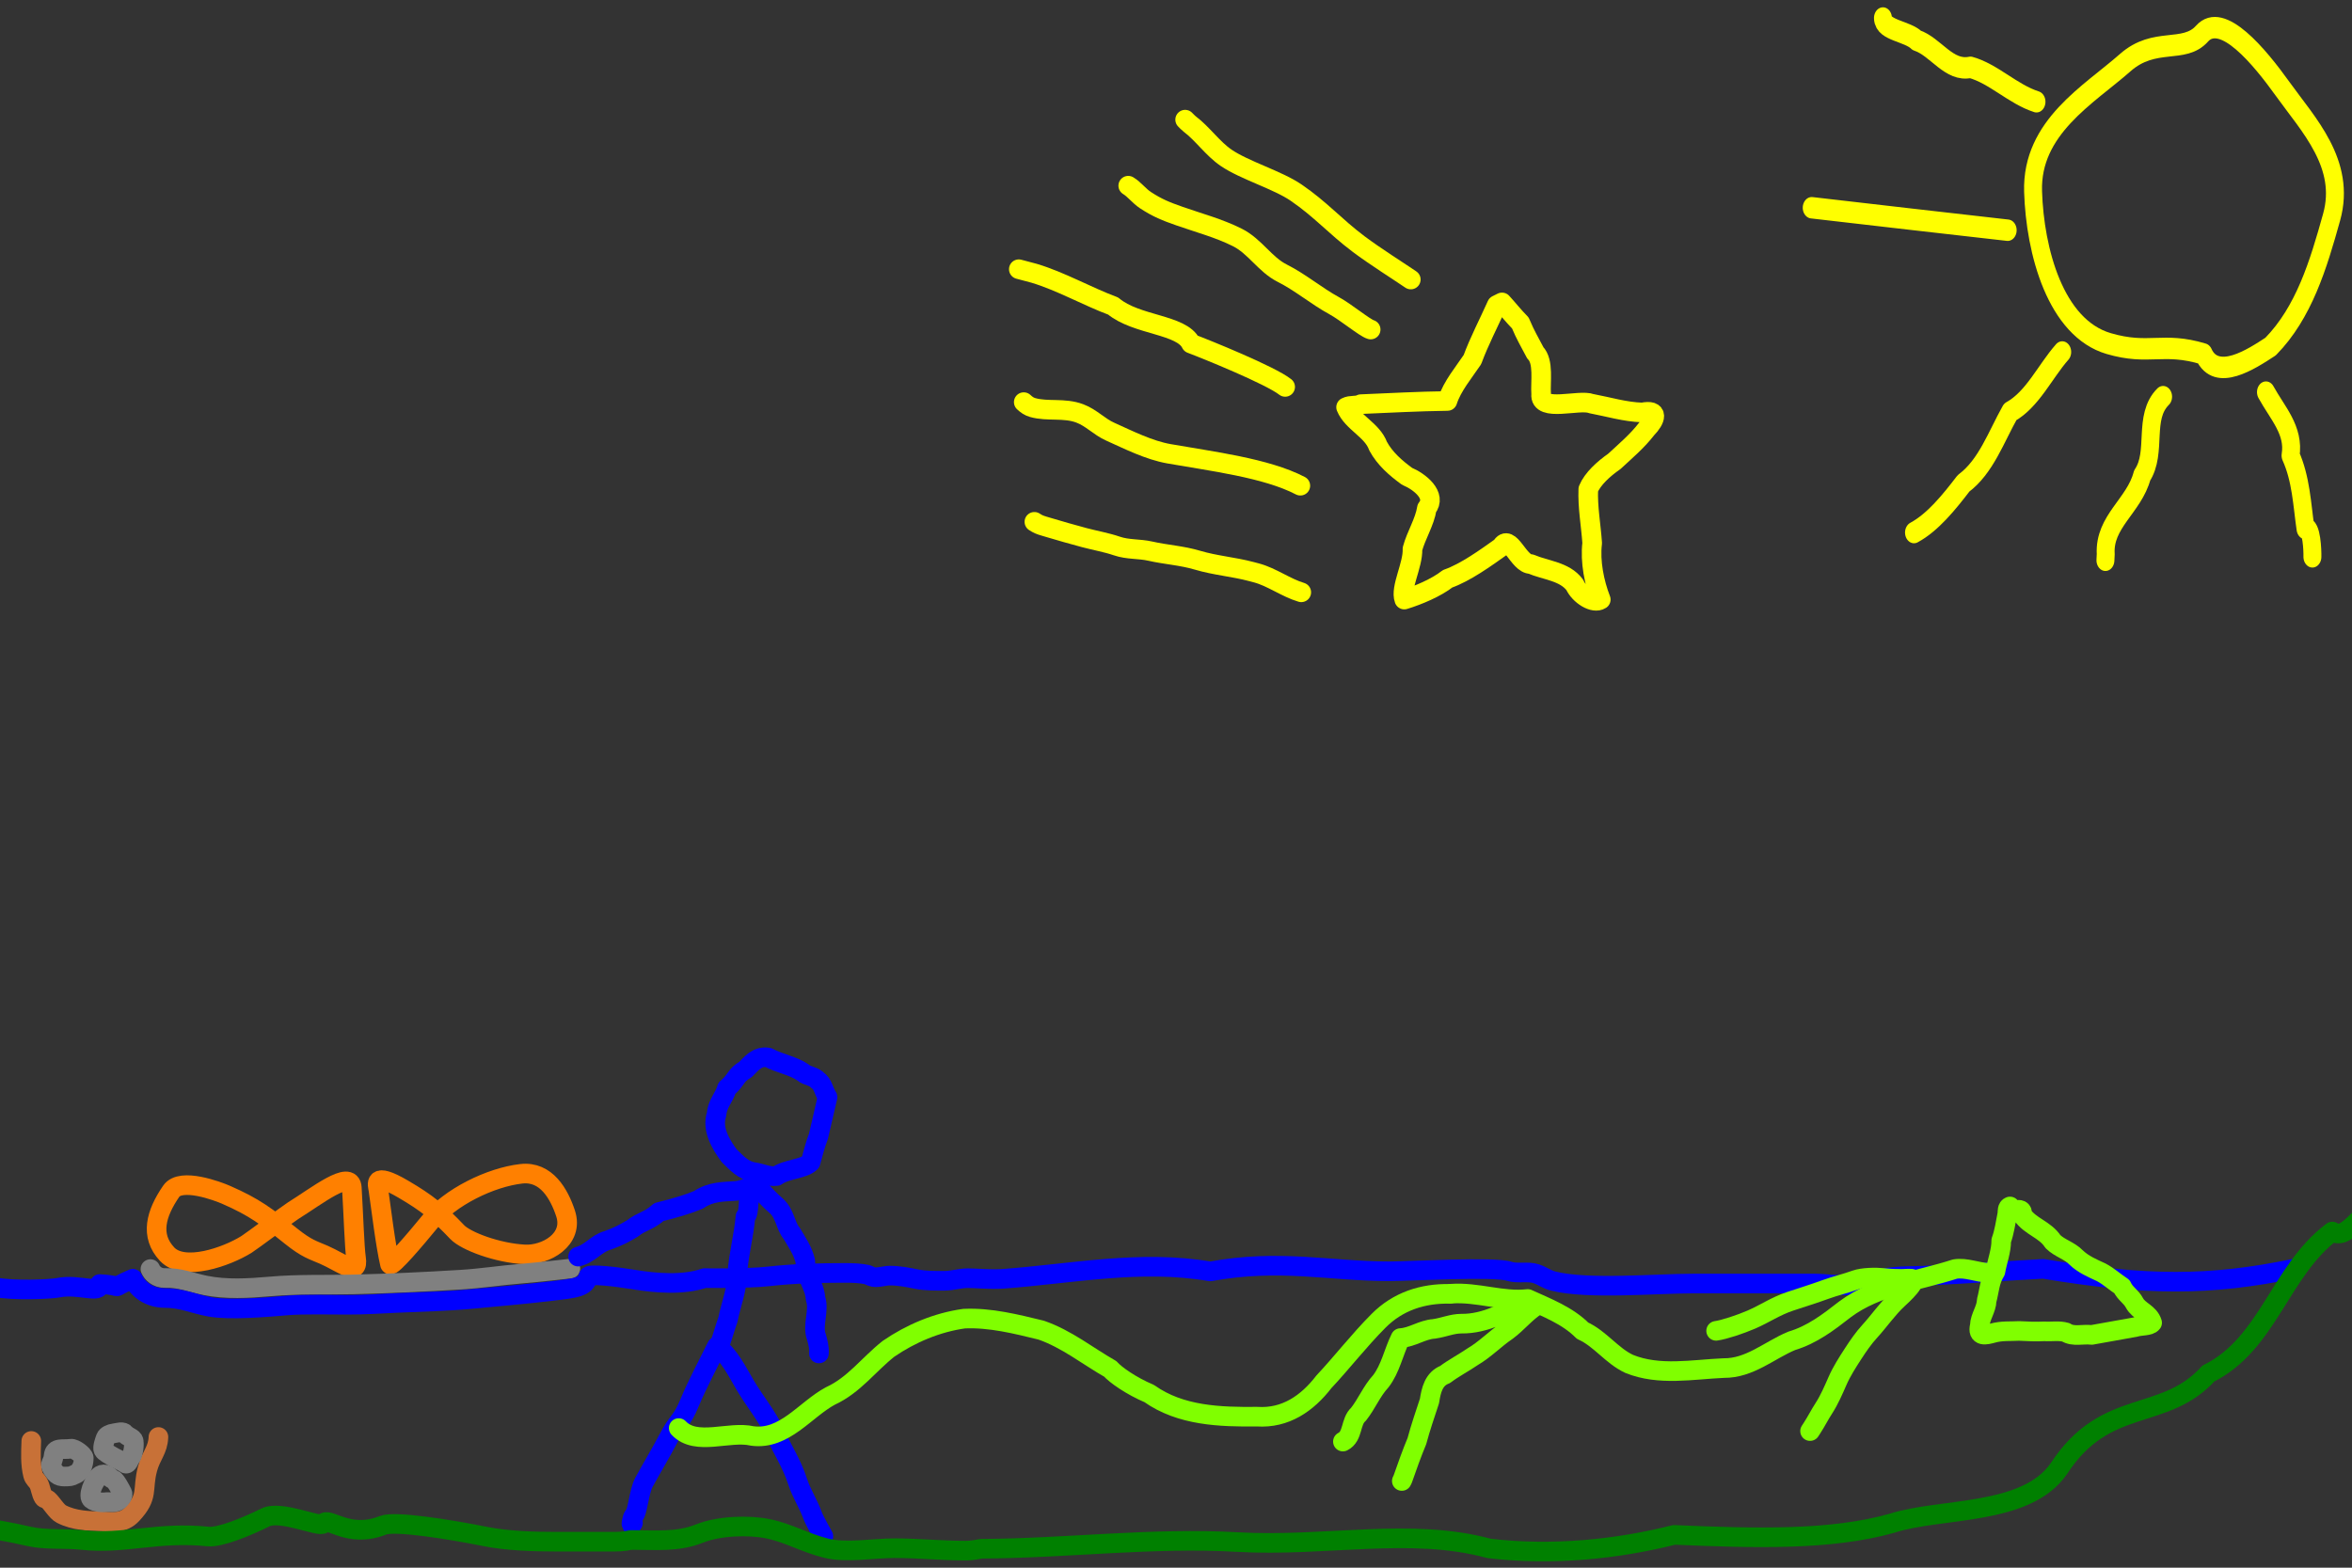 <?xml version="1.0" encoding="UTF-8" standalone="no"?>
<!-- Created with Inkscape (http://www.inkscape.org/) -->

<svg
   xmlns:dc="http://purl.org/dc/elements/1.1/"
   xmlns:cc="http://creativecommons.org/ns#"
   xmlns:rdf="http://www.w3.org/1999/02/22-rdf-syntax-ns#"
   xmlns:svg="http://www.w3.org/2000/svg"
   xmlns="http://www.w3.org/2000/svg"
   xmlns:sodipodi="http://sodipodi.sourceforge.net/DTD/sodipodi-0.dtd"
   xmlns:inkscape="http://www.inkscape.org/namespaces/inkscape"
   width="480"
   height="320"
   id="svg2"
   version="1.1"
   inkscape:version="0.47 r22583"
   sodipodi:docname="itnas066.svg"
   inkscape:export-xdpi="90"
   inkscape:export-ydpi="90"
   sodipodi:version="0.32"
   inkscape:output_extension="org.inkscape.output.svg.inkscape"
   inkscape:export-filename="itnas066.png">
  <rect width="100%" height="100%" fill="#333333" stroke="none"/>
  <defs
     id="defs4" />
  <sodipodi:namedview
     id="base"
     pagecolor="#ffffff"
     bordercolor="#666666"
     borderopacity="1.0"
     inkscape:pageopacity="1"
     inkscape:pageshadow="2"
     inkscape:zoom="1"
     inkscape:cx="412.32042"
     inkscape:cy="145.19277"
     inkscape:document-units="px"
     inkscape:current-layer="layer1"
     showgrid="false"
     inkscape:snap-nodes="true"
     inkscape:snap-global="false"
     inkscape:snap-grids="true"
     showguides="true"
     inkscape:window-width="1280"
     inkscape:window-height="774"
     inkscape:window-x="-4"
     inkscape:window-y="-4"
     inkscape:window-maximized="1">
    <inkscape:grid
       empspacing="5"
       visible="true"
       enabled="true"
       snapvisiblegridlinesonly="true"
       type="xygrid"
       id="grid2816" />
  </sodipodi:namedview>
  <g
     inkscape:label="Layer 1"
     inkscape:groupmode="layer"
     id="layer1"
     transform="translate(0,0)">
    <path
       style="fill:none;stroke:#ff8000;stroke-width:4;stroke-linecap:round;stroke-linejoin:round;stroke-miterlimit:4;stroke-opacity:1;stroke-dasharray:none"
       d="m 71.802,242.434 c -0.229,-3.787 -7.115,1.67 -11.966,4.688 -1.021,0.635 -8.514,6.256 -9.534,6.891 -4.065,2.529 -12.784,5.625 -16.196,1.991 -3.545,-3.776 -2.306,-8.277 0.843,-12.855 1.966,-2.858 9.576,0.031 11.17,0.728 5.876,2.568 8.262,4.436 13.241,8.421 3.303,2.644 4.475,2.842 6.757,3.84 3.678,1.607 7.147,4.612 6.545,0.644 -0.325,-2.145 -0.519,-8.688 -0.861,-14.347 l 2.6e-4,-3.1e-4 z"
       id="path3621"
       sodipodi:nodetypes="csssssssss" />
    <path
       style="fill:none;stroke:#ff8000;stroke-width:4;stroke-linecap:round;stroke-linejoin:round;stroke-miterlimit:4;stroke-opacity:1;stroke-dasharray:none"
       d="m 79.586,258.052 c 0.198,0.831 5.402,-5.312 8.142,-8.664 4.148,-5.075 12.388,-9.076 18.656,-9.791 5.117,-0.584 7.737,4.158 9.035,8.084 1.77,5.357 -4.056,8.585 -8.313,8.375 -5.563,-0.275 -12.022,-2.696 -13.801,-4.561 -3.87,-4.059 -6.119,-5.899 -11.041,-8.785 -6.277,-3.681 -5.174,-0.803 -5.046,0.088 0.521,3.618 1.47,11.485 2.369,15.255 l 1e-5,4e-5 z"
       id="path3623"
       sodipodi:nodetypes="cssssssss" />
    <path
       style="fill:none;stroke:#c87137;stroke-width:4;stroke-linecap:round;stroke-linejoin:round;stroke-miterlimit:4;stroke-opacity:1;stroke-dasharray:none;stroke-dashoffset:0;marker:none;visibility:visible;display:inline;overflow:visible;enable-background:accumulate"
       d="m 6.386,294.133 c -0.078,2.362 -0.222,4.639 0.355,6.967 0.179,0.722 0.764,1.075 1.099,1.672 0.477,0.85 0.538,2.104 1.06,2.898 0.205,0.311 0.594,0.214 0.85,0.436 0.892,0.773 1.775,2.434 2.786,2.953 2.623,1.346 5.541,1.404 8.305,1.492 2.112,0.067 4.268,0.505 6.094,-1.443 3.491,-3.722 2.015,-4.984 3.176,-9.31 0.731,-2.724 2.137,-3.819 2.222,-6.476"
       id="path2928" />
    <path
       id="path3747"
       style="fill:none;stroke:#808080;stroke-width:4;stroke-linecap:round;stroke-linejoin:round;stroke-miterlimit:4;stroke-opacity:1;stroke-dasharray:none"
       d="m 116.405,258.955 c 0,0 -6.763,0.757 -10.13,1.035 -4.076,0.337 -8.114,0.968 -12.207,1.218 -7.34,0.449 -14.693,0.798 -22.027,0.967 -5.62,0.13 -11.209,-0.084 -16.853,0.416 -4.451,0.394 -9.05,0.652 -13.306,-0.21 -2.737,-0.555 -5.299,-1.626 -8.19,-1.511 -1.621,0.064 -2.669,-1.025 -2.994,-1.823"
       sodipodi:nodetypes="csssssss" />
    <g
       id="g4230"
       transform="matrix(-0.93,-0.108,-0.09,1.111,498.56,-6.602)"
       style="stroke-linecap:round;stroke-linejoin:round">
      <path
         sodipodi:nodetypes="csssssscc"
         id="path4202"
         d="M 45.222,75.376 C 54.338,73.993 57.023,76.794 66.049,75.485 77.899,73.766 83.705,60.218 85.158,49.422 86.729,37.746 74.693,30.581 67.407,24.011 61.453,18.641 54.78,21.17 51.218,17.106 47.254,12.583 38.295,20.087 32.696,25.476 c -6.168,5.936 -15.169,12.286 -12.89,22.276 2.045,8.963 4.337,17.957 10.992,24.858 3.93,2.668 11.149,7.648 14.424,2.766 z"
         style="fill:none;stroke:#ffff00;stroke-width:3.916;stroke-linecap:round;stroke-linejoin:round;stroke-miterlimit:4;stroke-opacity:1;stroke-dasharray:none" />
      <path
         id="path4215"
         d="M 31,81 C 28.149,84.554 24.105,87.346 24.537,92.015 21.833,96.043 21.188,100.67 20,105 c -1.284,-0.523 -1.919,3.774 -2,5"
         style="fill:none;stroke:#ffff00;stroke-width:3.916;stroke-linecap:round;stroke-linejoin:round;stroke-miterlimit:4;stroke-opacity:1;stroke-dasharray:none" />
      <path
         id="path4217"
         d="m 53.281,84 c 4.11,4.16 0.226,10.218 3.167,14.792 1.215,5.697 7.525,9.191 6.531,15.085 L 62.937,115"
         style="fill:none;stroke:#ffff00;stroke-width:3.916;stroke-linecap:round;stroke-linejoin:round;stroke-miterlimit:4;stroke-opacity:1;stroke-dasharray:none" />
      <path
         id="path4219-0"
         d="m 76,78 c 3.401,3.924 5.608,9.266 10.251,12 2.621,4.848 4.316,10.497 8.888,13.991 2.816,3.758 6.03,7.792 9.904,10.009"
         style="fill:none;stroke:#ffff00;stroke-width:3.916;stroke-linecap:round;stroke-linejoin:round;stroke-miterlimit:4;stroke-opacity:1;stroke-dasharray:none" />
      <path
         id="path4221"
         d="m 90,56.988 c 14.333,0.014 28.667,0.076 43,0.052"
         style="fill:none;stroke:#ffff00;stroke-width:3.916;stroke-linecap:round;stroke-linejoin:round;stroke-miterlimit:4;stroke-opacity:1;stroke-dasharray:none" />
      <path
         id="path4223"
         d="m 86,33 c 5.269,-0.876 9.823,-4.205 14.951,-4.876 4.622,1.301 7.884,-3.002 12.174,-3.774 C 115.248,22.886 120.61,23.237 120.856,21"
         style="fill:none;stroke:#ffff00;stroke-width:3.916;stroke-linecap:round;stroke-linejoin:round;stroke-miterlimit:4;stroke-opacity:1;stroke-dasharray:none" />
    </g>
    <path
       sodipodi:nodetypes="cssssss"
       id="path3240"
       d="m 17.098,297.61 c 0.005,-0.57 -1.885,-2.019 -2.64,-1.895 -1.585,0.26 -3.357,-0.395 -3.52,1.474 -0.13,1.492 -0.96,1.544 -0.296,2.557 0.993,1.514 1.429,1.714 3.135,1.635 1.033,-0.048 0.849,-0.162 1.541,-0.432 1.285,-0.502 1.769,-2.117 1.78,-3.338 z"
       style="fill:none;stroke:#808080;stroke-width:4;stroke-linecap:butt;stroke-linejoin:miter;stroke-miterlimit:4;stroke-opacity:1;stroke-dasharray:none;stroke-dashoffset:0;marker:none;visibility:visible;display:inline;overflow:visible;enable-background:accumulate" />
    <path
       sodipodi:nodetypes="cssssss"
       id="path3242"
       d="m 20.757,301.02 c -1.163,0.329 -2.748,3.609 -2.239,4.777 0.327,0.751 2.253,0.936 2.845,0.852 1.004,-0.141 2.204,0.247 2.93,-0.438 0.352,-0.332 0.923,-0.938 0.668,-1.459 -0.33,-0.674 -1.333,-2.569 -1.822,-2.752 -0.773,-0.289 -1.196,-1.316 -2.383,-0.98 z"
       style="fill:none;stroke:#808080;stroke-width:4;stroke-linecap:butt;stroke-linejoin:miter;stroke-miterlimit:4;stroke-opacity:1;stroke-dasharray:none;stroke-dashoffset:0;marker:none;visibility:visible;display:inline;overflow:visible;enable-background:accumulate" />
    <path
       sodipodi:nodetypes="cssssssss"
       id="path3244"
       d="m 27.282,294.132 c -0.093,-0.627 -1.349,-0.897 -1.673,-1.378 -0.494,-0.734 -1.524,-0.289 -2.409,-0.175 -0.632,0.082 -1.434,0.418 -1.621,0.915 -0.206,0.546 -0.716,1.976 -0.48,2.454 0.227,0.459 1.303,1.024 1.955,1.401 0.852,0.493 1.753,0.82 2.476,1.344 0.577,0.418 0.851,-0.94 1.159,-1.206 0.28,-0.242 0.798,-1.976 0.593,-3.355 z"
       style="fill:none;stroke:#808080;stroke-width:4;stroke-linecap:butt;stroke-linejoin:miter;stroke-miterlimit:4;stroke-opacity:1;stroke-dasharray:none;stroke-dashoffset:0;marker:none;visibility:visible;display:inline;overflow:visible;enable-background:accumulate" />
    <path
       style="fill:none;stroke:#0000ff;stroke-width:4;stroke-linecap:round;stroke-linejoin:round;stroke-miterlimit:4;stroke-opacity:1;stroke-dasharray:none"
       d="m 156.78,215.862 c -2.323,-0.391 -3.552,1.41 -4.64,2.45 -2.172,1.262 -1.699,2.048 -3.793,3.82 -0.531,1.894 -1.962,3.151 -2.103,5.322 -1.025,2.987 0.866,6.144 2.561,8.45 1.511,1.454 2.85,3.02 5.033,3.346 1.541,0.23 3.158,1.012 4.64,0.803 2.053,-1.468 5.6,-1.397 6.946,-2.805 0.532,-1.781 0.915,-3.585 1.603,-5.274 0.618,-2.678 1.238,-5.355 1.856,-8.033 -0.802,-1.201 -0.949,-2.83 -2.044,-3.408 -0.492,-0.808 -2.158,-0.885 -2.903,-1.57 -1.999,-1.442 -4.755,-1.82 -7.154,-3.102 l 0,0 z"
       id="path2905" />
    <path
       style="fill:none;stroke:#0000ff;stroke-width:4;stroke-linecap:round;stroke-linejoin:round;stroke-miterlimit:4;stroke-opacity:1;stroke-dasharray:none"
       d="m 153.633,242.005 c -1.284,2.19 -0.505,5.668 -1.501,6.338 -0.326,3.864 -1.379,7.666 -1.654,11.53 -0.035,3.36 -1.322,6.448 -1.922,9.491 -0.519,1.434 -1.112,3.555 -1.631,4.989"
       id="path2907"
       inkscape:transform-center-x="-3.6495415"
       inkscape:transform-center-y="-16.497362"
       sodipodi:nodetypes="ccccc" />
    <path
       id="path2909"
       style="fill:none;stroke:#0000ff;stroke-width:4;stroke-linecap:round;stroke-linejoin:round;stroke-miterlimit:4;stroke-opacity:1;stroke-dasharray:none"
       d="m 168.038,313.588 c 0,0 -1.789,-3.137 -2.185,-4.206 -0.978,-2.641 -2.267,-4.444 -3.109,-7.064 -1.141,-3.55 -3.152,-6.569 -4.636,-9.864 -1.507,-3.344 -4.093,-6.422 -6.022,-9.697 -1.68,-2.853 -3.345,-6.286 -5.811,-7.911 -1.437,2.932 -4.174,8.132 -5.466,11.302 -1.718,4.216 -2.318,3.507 -4.368,7.421 -1.566,2.99 -3.252,5.759 -5.016,8.988 -1.074,1.968 -1.263,6.312 -2.135,6.922 -0.237,0.165 -0.772,2.583 -0.112,1.392"
       inkscape:transform-center-x="-0.352715"
       inkscape:transform-center-y="18.440365"
       sodipodi:nodetypes="csssscsssss" />
    <path
       style="fill:none;stroke:#ffff00;stroke-width:4;stroke-linecap:round;stroke-linejoin:round;stroke-miterlimit:4;stroke-opacity:1;stroke-dasharray:none;stroke-dashoffset:0;marker:none;visibility:visible;display:inline;overflow:visible;enable-background:accumulate"
       d="m 287.92,57.057 c -2.018,-1.391 -7.377,-4.774 -10.633,-7.228 -4.961,-3.74 -7.666,-7.009 -12.772,-10.51 -3.753,-2.573 -10.556,-4.553 -14.299,-7.12 -2.762,-1.894 -4.761,-4.883 -7.423,-6.89 -0.318,-0.239 -0.637,-0.607 -0.93,-0.886"
       id="path2929"
       sodipodi:nodetypes="cssssc" />
    <path
       style="fill:none;stroke:#ffff00;stroke-width:4;stroke-linecap:round;stroke-linejoin:round;stroke-miterlimit:4;stroke-opacity:1;stroke-dasharray:none;stroke-dashoffset:0;marker:none;visibility:visible;display:inline;overflow:visible;enable-background:accumulate"
       d="m 262.279,78.979 c -3.005,-2.376 -16.291,-7.756 -19.21,-8.845 -1.9,-3.973 -11.167,-3.691 -15.895,-7.664 -5.289,-1.974 -10.773,-5.096 -16.142,-6.692 -1.061,-0.315 -2.091,-0.524 -3.113,-0.827"
       id="path2931"
       sodipodi:nodetypes="cccsc" />
    <path
       style="fill:none;stroke:#ffff00;stroke-width:4;stroke-linecap:round;stroke-linejoin:round;stroke-miterlimit:4;stroke-opacity:1;stroke-dasharray:none;stroke-dashoffset:0;marker:none;visibility:visible;display:inline;overflow:visible;enable-background:accumulate"
       d="m 265.568,120.905 c -3.109,-0.924 -6.024,-3.13 -9.14,-3.958 -0.346,-0.092 -0.692,-0.184 -1.038,-0.276 -3.664,-0.974 -7.341,-1.235 -11.011,-2.325 -3.216,-0.956 -6.413,-1.121 -9.617,-1.846 -2.321,-0.525 -4.581,-0.276 -6.845,-1.054 -2.046,-0.704 -4.412,-1.118 -6.567,-1.69 -2.508,-0.667 -4.991,-1.385 -7.45,-2.116 -0.289,-0.086 -0.578,-0.172 -0.867,-0.258 -0.8,-0.238 -1.237,-0.408 -1.936,-0.87"
       id="path2933" />
    <path
       style="color:#000000;fill:none;stroke:#ffff00;stroke-width:4;stroke-linecap:round;stroke-linejoin:round;stroke-miterlimit:4;stroke-opacity:1;stroke-dasharray:none;stroke-dashoffset:0;marker:none;visibility:visible;display:inline;overflow:visible;enable-background:accumulate"
       d="m 265.377,99.144 c -6.993,-3.643 -18.281,-5.006 -26.809,-6.52 -4.119,-0.731 -8.241,-2.827 -11.986,-4.507 -2.314,-1.038 -3.809,-2.815 -6.206,-3.725 -3.207,-1.217 -6.591,-0.334 -9.63,-1.205 -0.757,-0.217 -1.253,-0.586 -1.817,-1.105"
       id="path3024" />
    <path
       style="color:#000000;fill:none;stroke:#ffff00;stroke-width:4;stroke-linecap:round;stroke-linejoin:round;stroke-miterlimit:4;stroke-opacity:1;stroke-dasharray:none;stroke-dashoffset:0;marker:none;visibility:visible;display:inline;overflow:visible;enable-background:accumulate"
       d="m 279.731,67.266 c -1.207,-0.346 -5.062,-3.564 -7.434,-4.856 -3.658,-1.992 -6.891,-4.775 -10.608,-6.641 -3.547,-1.781 -5.556,-5.486 -9.163,-7.297 -3.792,-1.903 -7.856,-2.967 -11.833,-4.366 -2.763,-0.972 -4.436,-1.626 -6.921,-3.249 -1.297,-0.847 -2.247,-2.181 -3.52,-2.955"
       id="path3026" />
    <path
       style="fill:none;stroke:#ffff00;stroke-width:4;stroke-linecap:round;stroke-linejoin:round;stroke-opacity:1;color:#000000;stroke-miterlimit:4;stroke-dasharray:none;stroke-dashoffset:0;marker:none;visibility:visible;display:inline;overflow:visible;enable-background:accumulate"
       d="m 305.47,62.26 c -1.657,3.713 -3.568,7.327 -4.976,11.14 -1.748,2.61 -4.118,5.408 -5.1,8.452 -5.939,0.073 -11.755,0.4 -17.659,0.644 -0.949,0.502 -2.075,0.121 -3.024,0.624 1.264,3.107 5.349,4.647 6.529,7.934 1.403,2.593 3.598,4.481 5.91,6.171 2.596,1.092 6.14,3.903 4.048,6.523 -0.453,2.867 -2.185,5.488 -2.939,8.304 0.13,3.315 -2.55,7.968 -1.669,10.332 2.862,-0.877 6.522,-2.421 8.847,-4.244 3.62,-1.263 7.804,-4.287 10.962,-6.537 1.691,-2.931 3.508,3.572 6.027,3.538 3.015,1.303 6.873,1.455 8.96,4.251 0.979,2.146 3.879,3.933 5.304,2.994 -1.32,-3.368 -2.216,-7.775 -1.752,-11.532 -0.256,-3.677 -0.941,-7.296 -0.798,-10.992 0.886,-2.135 3.141,-4.167 5.32,-5.686 2.286,-2.124 4.683,-4.139 6.597,-6.631 1.849,-1.885 2.605,-4.064 -0.919,-3.351 -3.527,-0.114 -6.876,-1.148 -10.343,-1.796 -2.486,-0.984 -10.651,1.837 -10.273,-1.931 -0.187,-2.472 0.599,-6.663 -1.194,-8.447 -1.257,-2.437 -1.92,-3.407 -3.06,-6.104 -1.318,-1.327 -2.475,-2.802 -3.737,-4.184 -0.354,0.177 -0.707,0.354 -1.061,0.53 z"
       id="path2868"
       sodipodi:nodetypes="cccccccccccccccccccccccccc" />
    <path
       style="color:#000000;fill:none;stroke:#0000ff;stroke-width:4;stroke-linecap:round;stroke-linejoin:round;stroke-miterlimit:4;stroke-opacity:1;stroke-dasharray:none;stroke-dashoffset:0;marker:none;visibility:visible;display:inline;overflow:visible;enable-background:accumulate"
       d="m 117.982,256.501 c 2.569,-0.666 3.601,-2.626 6.049,-3.323 2.27,-0.814 3.364,-1.428 5.085,-2.449 1.831,-1.47 3.294,-1.455 5.353,-3.326 3.17,-0.764 6.061,-1.635 8.064,-2.49 2.63,-1.76 5.103,-1.619 7.702,-1.824 1.817,-0.169 3.051,-1.281 4.509,-0.652 1.206,1.264 2.368,2.598 3.664,3.684 1.868,1.655 1.848,4.112 3.177,5.653 1.011,1.77 2.187,3.327 2.75,5.587 0.13,3.635 1.903,4.852 2.095,7.696 0.874,2.473 -0.756,5.467 0.22,7.938 0.27,1.032 0.583,2.11 0.48,3.276"
       id="path2913"
       sodipodi:nodetypes="ccccccccccccc" />
    <path
       id="path3126"
       style="fill:none;stroke:#0000ff;stroke-width:4;stroke-linecap:round;stroke-linejoin:round;stroke-opacity:1;color:#000000;stroke-miterlimit:4;stroke-dasharray:none;stroke-dashoffset:0;marker:none;visibility:visible;display:inline;overflow:visible;enable-background:accumulate"
       d="m -8.919,261.878 c 0.4,1.488 4.81,0.18 7.866,0.85 3.679,0.807 11.522,0.421 12.92,0.131 4.21,-0.872 8.691,1.406 8.481,-0.753 5.899,0.334 1.174,1.298 6.763,-1.087 1.081,2.257 3.427,3.933 6.58,3.933 3.44,0 5.759,1.189 9.132,1.802 4.045,0.734 11.649,0.072 15.931,-0.295 3.091,-0.265 9.011,-0.128 12.253,-0.128 3.471,0 6.483,-0.209 9.864,-0.369 5.628,-0.265 9.774,-0.294 15.36,-0.811 5.406,-0.5 10.992,-0.992 16.13,-1.601 5.159,-0.612 7.1,-0.748 7.699,-2.975 0.171,-0.635 5.994,0.064 9.216,0.601 4.522,0.754 10.112,1.217 14.496,-0.285 0,0 8.686,0.141 13.081,-0.354 5.101,-0.575 10.261,-0.707 15.556,-0.707 1.735,0 3.072,0.049 4.596,0.354 0.28,0.124 0.56,0.249 0.839,0.373 0.955,0.424 2.701,-0.176 3.693,-0.176 1.943,0 3.621,0.337 5.452,0.703 1.909,0.382 3.843,0.352 5.803,0.352 1.53,0 3.089,-0.528 4.748,-0.528 1.75,0 4.104,0.279 6.88,0.147 14.335,-1.035 28.23,-3.991 42.577,-1.531 14.214,-2.607 24.363,-0.026 36.5,-0.026 4.205,0 21.467,-1.011 24.5,0 1.628,0.543 3.813,-0.062 5.5,0.5 1.237,0.412 2.195,1.174 3.5,1.5 7.12,1.78 20.882,0.5 28.5,0.5 8.333,0 16.667,0 25,0 2.555,0 7.052,0.816 9.5,0 3.123,-1.041 6.278,-1.447 9,-1.5 9.024,-0.175 18.854,-1.024 28,-1.5 21,3.5 34,3.5 51,0"
       sodipodi:nodetypes="cssccssssssssscsscsssssccsssssssscc" />
    <path
       style="fill:none;stroke:#80ff00;stroke-width:4;stroke-linecap:round;stroke-linejoin:round;stroke-miterlimit:4;stroke-opacity:1;stroke-dasharray:none"
       d="m 410.205,246.266 c -0.096,1.871 2.695,-0.516 2.49,1.69 1.644,2.426 4.668,2.999 6.271,5.485 1.392,1.362 3.365,1.826 4.726,3.234 1.475,1.42 3.308,2.188 5.11,3.02 1.53,0.803 2.807,1.995 4.247,2.931 0.649,1.461 1.817,1.934 2.559,3.337 0.902,1.687 2.992,2.032 3.605,4.043 -0.505,0.706 -2.374,0.524 -3.416,0.881 -2.98,0.534 -5.961,1.07 -8.941,1.6 -1.742,-0.236 -3.742,0.449 -5.245,-0.524 -1.379,-0.407 -2.932,-0.11 -4.379,-0.209 -1.643,0.091 -3.491,0.02 -5.17,-0.077 -1.775,0.104 -3.504,-0.073 -5.339,0.433 -1.438,0.393 -3.246,0.856 -2.686,-1.522 0.042,-1.754 1.371,-3.367 1.407,-5.132 0.552,-1.978 0.556,-3.954 1.787,-5.913 0.354,-2.077 1.213,-4.276 1.183,-6.317 0.658,-1.791 0.887,-3.712 1.256,-5.486 0.031,-0.444 -0.052,-1.302 0.538,-1.471 l 2e-5,-3e-4 z"
       id="path2942" />
    <path
       id="path3099"
       style="color:#000000;fill:none;stroke:#008000;stroke-width:4;stroke-linecap:round;stroke-linejoin:round;stroke-miterlimit:4;stroke-opacity:1;stroke-dasharray:none;stroke-dashoffset:0;marker:none;visibility:visible;display:inline;overflow:visible;enable-background:accumulate"
       d="m -28.938,310.808 c 0.589,-0.106 1.532,1.296 2.121,1.414 2.242,0.448 4.919,-1.32 7.071,-1.414 8.539,-0.373 17.432,0.936 25.809,2.828 3.282,0.741 7.225,0.335 10.607,0.707 8.742,0.962 15.379,-1.769 25.809,-0.707 2.401,0.244 7.878,-1.994 11.667,-3.889 3.177,-1.588 11.228,2.177 11.844,1.237 1.015,-1.548 5.021,3.201 12.198,0.354 2.411,-0.957 13.611,0.848 20.86,2.298 4.463,0.893 9.931,1.061 14.496,1.061 3.682,0 7.307,0 10.96,0 1.53,0 2.812,0.004 4.243,-0.354 5.064,0 9.501,0.486 13.985,-1.307 4.007,-1.603 10.007,-1.779 13.928,-0.995 4.207,0.841 7.548,2.882 11.938,3.979 4.123,1.031 9.623,0 13.928,0 4.92,0 9.48,0.497 14.425,0.497 0.663,0 1.326,0 3.283,-0.38 17.692,-0.1 35.094,-2.357 52.276,-1.368 17.956,1.034 35.31,-3.067 51.37,1.294 12.925,1.555 26.299,0.145 37.773,-2.761 16.39,0.709 31.972,1.162 44.463,-2.371 9.903,-3.221 27.397,-1.431 34.082,-11.18 9.554,-14.669 21.463,-9.4 30.488,-19.385 12.2,-6.022 14.624,-20.979 25.29,-28.979 3.711,2.544 7.234,-7.721 14.056,-6.901 11.736,-5.432 19.528,-5.642 28.986,-14.996"
       sodipodi:nodetypes="cssssssssssscssssscscccccccc" />
    <path
       style="fill:none;stroke:#80ff00;stroke-width:4;stroke-linecap:round;stroke-linejoin:round;stroke-miterlimit:4;stroke-opacity:1;stroke-dasharray:none;stroke-dashoffset:0;marker:none;visibility:visible;display:inline;overflow:visible;enable-background:accumulate"
       d="m 350.229,271.652 c 1.677,-0.235 4.944,-1.329 7.18,-2.292 2.725,-1.174 4.955,-2.747 7.899,-3.723 2.422,-0.803 4.933,-1.582 7.277,-2.44 1.976,-0.724 4.049,-1.182 6.106,-1.936 1.397,-0.512 4.134,-0.568 5.536,-0.409 1.802,0.203 3.665,0.249 5.395,0.132 2.552,-0.172 -1.568,3.511 -2.303,4.195 -2.151,2.003 -3.794,4.446 -5.756,6.59 -1.256,1.372 -2.35,2.968 -3.378,4.551 -1.117,1.72 -2.354,3.656 -3.17,5.529 -0.789,1.812 -1.708,3.927 -2.777,5.574 -0.866,1.333 -1.552,2.714 -2.452,4.099 -0.128,0.198 -0.257,0.395 -0.385,0.593"
       id="path3002" />
    <path
       style="color:#000000;fill:none;stroke:#80ff00;stroke-width:4;stroke-linecap:round;stroke-linejoin:round;stroke-miterlimit:4;stroke-opacity:1;stroke-dasharray:none;stroke-dashoffset:0;marker:none;visibility:visible;display:inline;overflow:visible;enable-background:accumulate"
       d="m 295.833,264.104 c -5.439,-0.108 -10.536,1.503 -14.524,5.531 -3.952,3.967 -7.537,8.603 -11.135,12.433 -3.393,4.405 -7.84,7.483 -13.622,7.105 -7.554,0.079 -15.616,-0.17 -22.022,-4.723 -3.643,-1.536 -6.873,-3.81 -7.936,-5.023 -4.611,-2.621 -8.906,-6.12 -14.122,-7.919 -5.06,-1.234 -10.398,-2.589 -15.708,-2.343 -5.506,0.758 -10.904,3.036 -15.451,6.167 -4.077,3.231 -7.016,7.402 -11.86,9.623 -5.136,2.768 -9.369,9.04 -15.916,8.158 -4.763,-1.1 -11.459,2.156 -15.022,-1.612"
       id="path2936"
       sodipodi:nodetypes="cccccccccccc" />
    <path
       style="color:#000000;fill:none;stroke:#80ff00;stroke-width:4;stroke-linecap:round;stroke-linejoin:round;stroke-miterlimit:4;stroke-opacity:1;stroke-dasharray:none;stroke-dashoffset:0;marker:none;visibility:visible;display:inline;overflow:visible;enable-background:accumulate"
       d="m 296.186,264.072 c 5.301,-0.384 10.463,1.671 15.595,1.078 3.937,1.796 8.11,3.374 11.189,6.472 3.603,1.621 5.942,5.121 9.529,6.785 6.12,2.477 12.888,1.13 19.27,0.848 5.316,0.057 9.256,-3.614 13.876,-5.556 4.183,-1.246 7.514,-3.805 10.889,-6.44 6.556,-4.88 14.877,-5.761 22.443,-8.214 2.285,-0.373 4.469,0.686 6.732,0.745"
       id="path2959"
       sodipodi:nodetypes="ccccccccc" />
    <path
       style="color:#000000;fill:none;stroke:#80ff00;stroke-width:4;stroke-linecap:round;stroke-linejoin:round;stroke-miterlimit:4;stroke-opacity:1;stroke-dasharray:none;stroke-dashoffset:0;marker:none;visibility:visible;display:inline;overflow:visible;enable-background:accumulate"
       d="m 274.061,294.257 c 2.145,-1.086 1.476,-4.084 3.192,-5.59 1.688,-2.137 2.686,-4.719 4.552,-6.728 1.987,-2.595 2.581,-5.918 4.013,-8.81 2.398,-0.135 4.413,-1.72 6.814,-1.871 2.164,-0.32 3.639,-1.06 5.626,-1.072 2.406,0.04 4.857,-0.59 7.079,-1.52 2.627,-1.126 5.715,-0.729 8.25,-2.169 -2.252,1.426 -3.893,3.566 -6.062,5.169 -2.422,1.633 -4.45,3.787 -6.989,5.273 -1.843,1.266 -3.842,2.288 -5.63,3.633 -2.33,0.89 -2.83,3.226 -3.174,5.39 -0.895,2.724 -1.829,5.434 -2.572,8.204 -1.065,2.551 -1.978,5.158 -2.894,7.763 l -0.183,0.374"
       id="path2997" />
  </g>
</svg>
